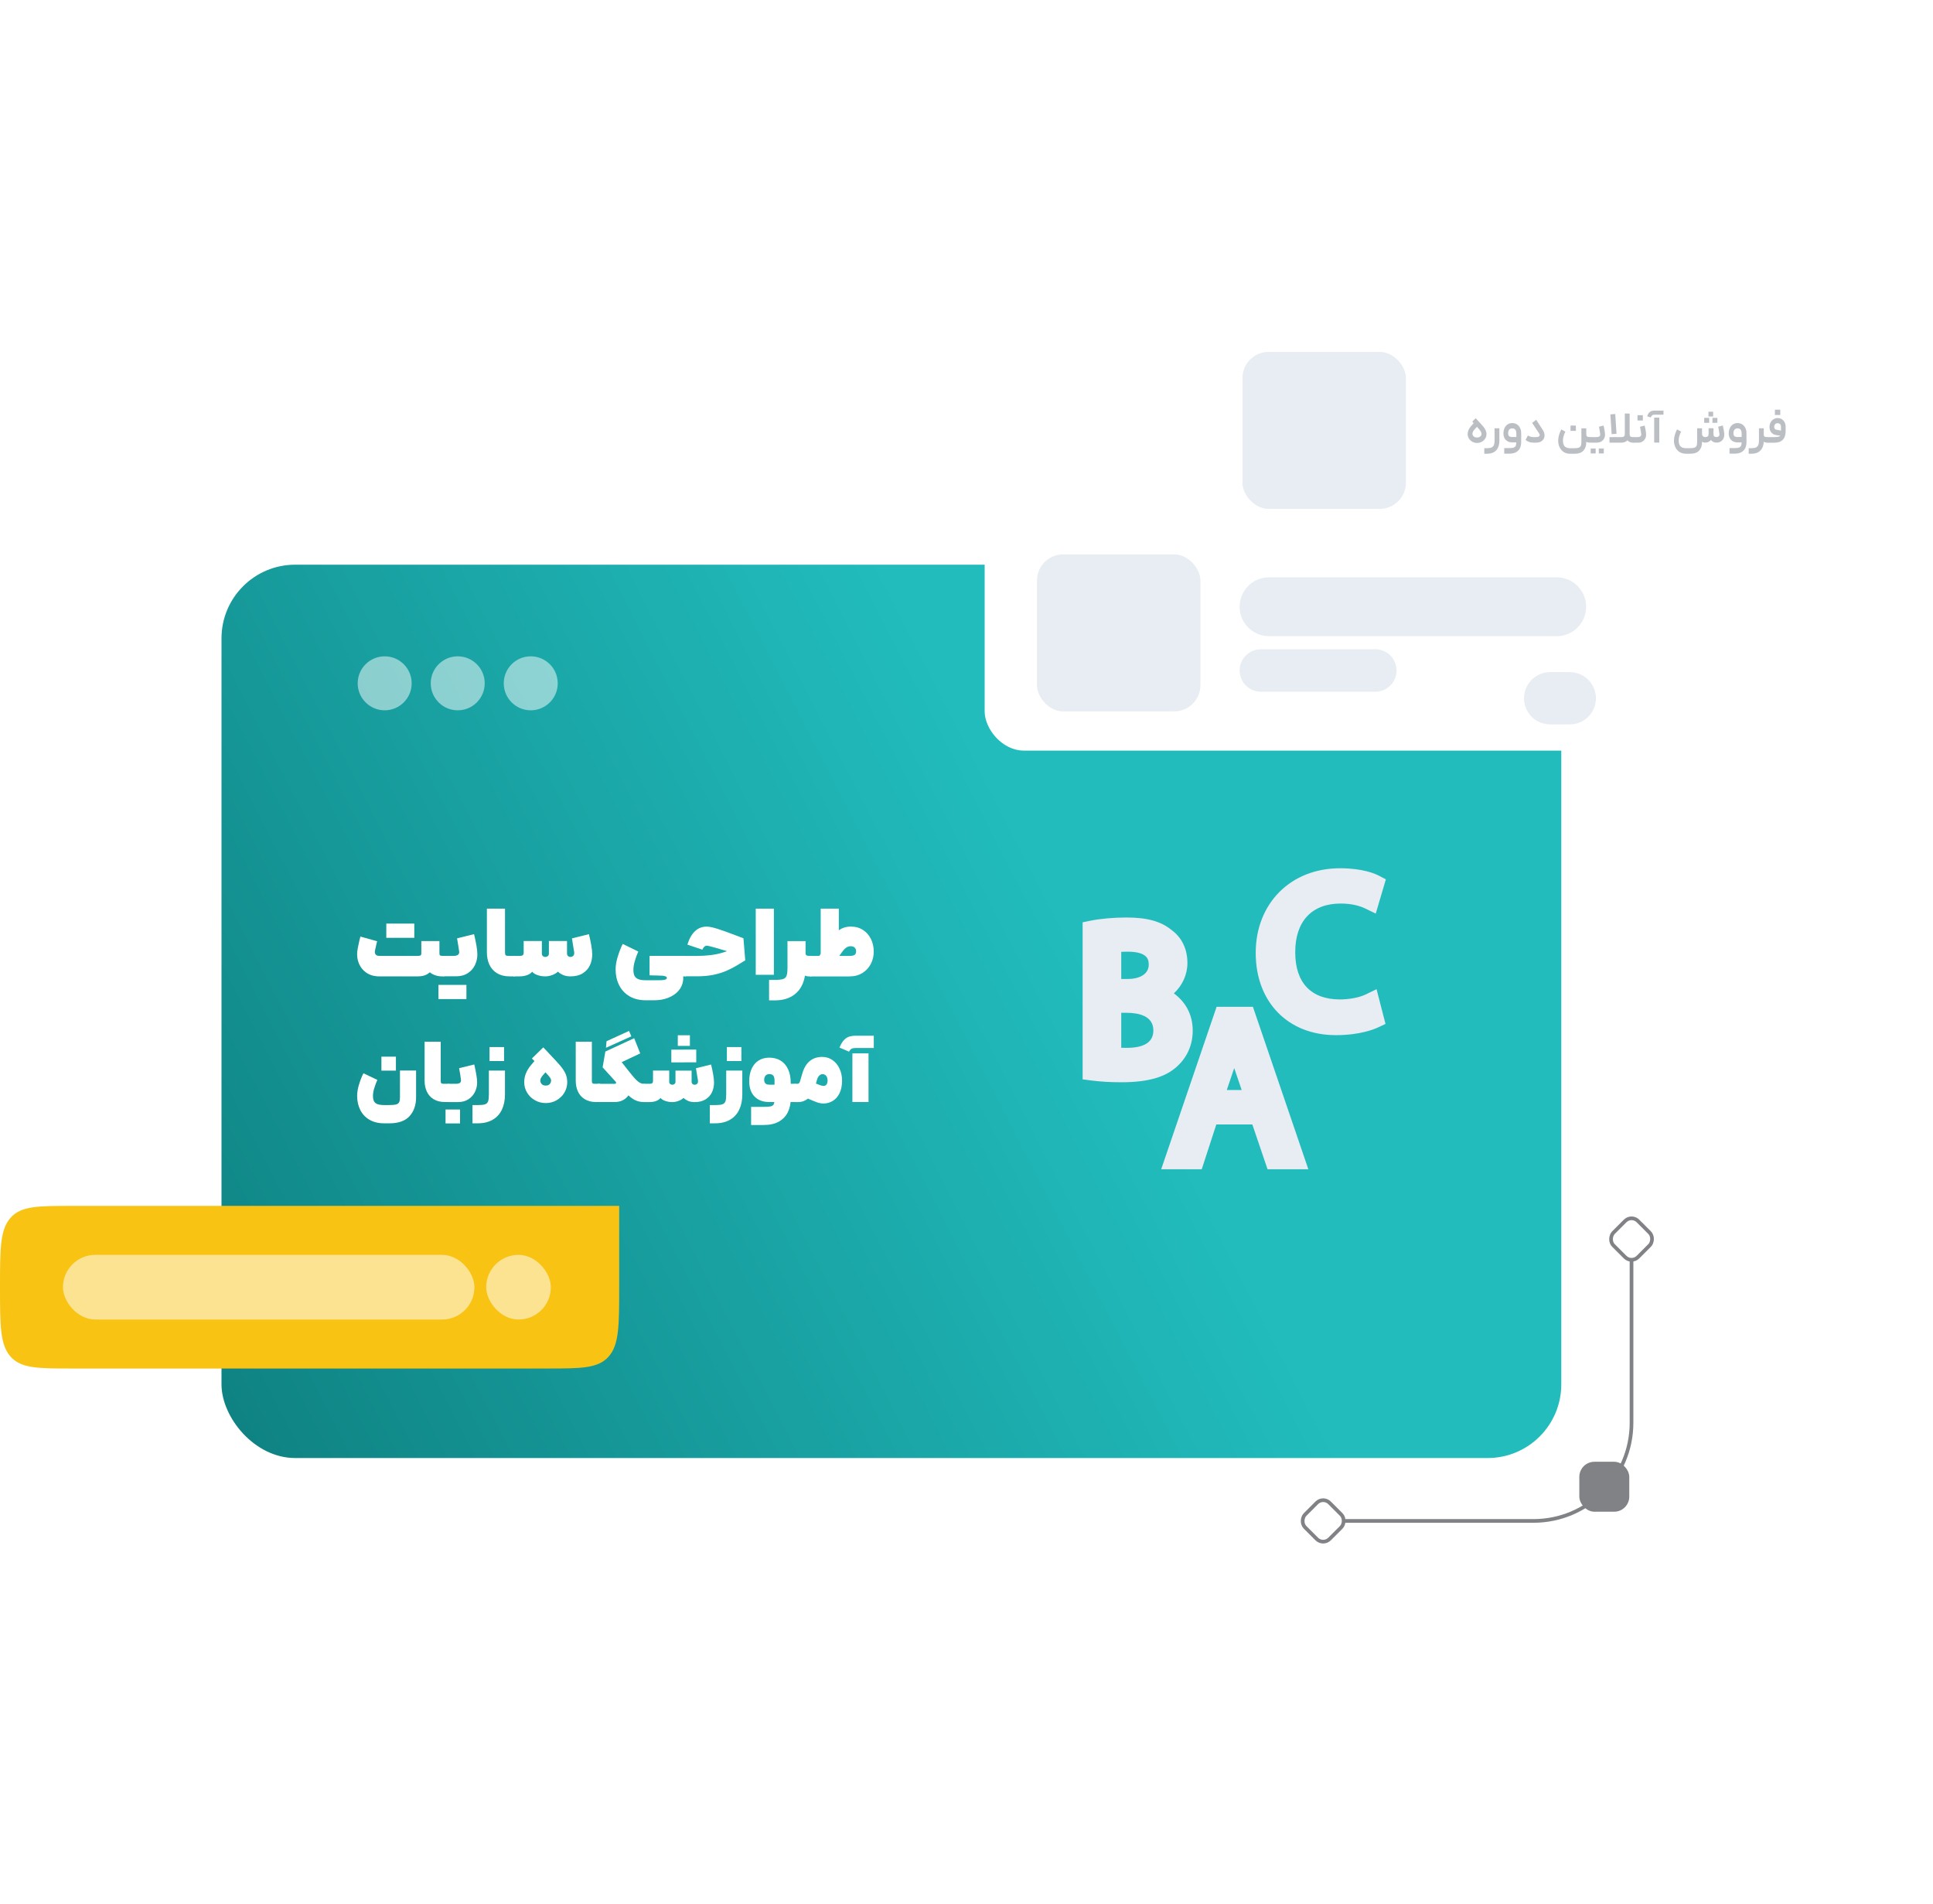 <?xml version="1.0" encoding="UTF-8"?>
<svg id="Layer_1" data-name="Layer 1" xmlns="http://www.w3.org/2000/svg" width="525" height="517" xmlns:xlink="http://www.w3.org/1999/xlink" viewBox="0 0 525 517">
  <defs>
    <style>
      .cls-1 {
        fill: url(#linear-gradient);
      }

      .cls-1, .cls-2, .cls-3, .cls-4, .cls-5, .cls-6, .cls-7, .cls-8, .cls-9 {
        stroke-width: 0px;
      }

      .cls-2 {
        opacity: .54;
      }

      .cls-2, .cls-7, .cls-8, .cls-9 {
        fill: #fff;
      }

      .cls-10 {
        filter: url(#drop-shadow-6);
      }

      .cls-11 {
        fill: none;
        stroke: #808285;
        stroke-miterlimit: 10;
      }

      .cls-3 {
        fill: #e8ecf3;
      }

      .cls-4 {
        fill: #f8c312;
      }

      .cls-5 {
        fill: #808285;
      }

      .cls-6 {
        fill: #bbbfc4;
      }

      .cls-8 {
        opacity: .5;
      }

      .cls-9 {
        filter: url(#drop-shadow-5);
      }
    </style>
    <linearGradient id="linear-gradient" x1="-241.49" y1="523.68" x2="289.61" y2="250.16" gradientUnits="userSpaceOnUse">
      <stop offset=".23" stop-color="#015858"/>
      <stop offset="1" stop-color="#22bcbd"/>
    </linearGradient>
    <filter id="drop-shadow-5" filterUnits="userSpaceOnUse">
      <feOffset dx="9" dy="9"/>
      <feGaussianBlur result="blur" stdDeviation="5"/>
      <feFlood flood-color="#3f3f3f" flood-opacity=".1"/>
      <feComposite in2="blur" operator="in"/>
      <feComposite in="SourceGraphic"/>
    </filter>
    <filter id="drop-shadow-6" filterUnits="userSpaceOnUse">
      <feOffset dx="9" dy="9"/>
      <feGaussianBlur result="blur-2" stdDeviation="5"/>
      <feFlood flood-color="#3f3f3f" flood-opacity=".1"/>
      <feComposite in2="blur-2" operator="in"/>
      <feComposite in="SourceGraphic"/>
    </filter>
  </defs>
  <rect class="cls-1" x="60.16" y="153.34" width="363.88" height="242.58" rx="20" ry="20"/>
  <rect class="cls-9" x="323.24" y="84.91" width="180.23" height="63.92" rx="10.65" ry="10.65"/>
  <rect class="cls-3" x="337.45" y="95.56" width="44.39" height="42.62" rx="7.1" ry="7.1"/>
  <g class="cls-10">
    <rect class="cls-7" x="258.43" y="130.9" width="180.23" height="63.92" rx="10.65" ry="10.65"/>
    <path class="cls-3" d="M413.8,147.77h-78.13c-4.41,0-7.99,3.58-7.99,7.99h0c0,4.41,3.58,7.99,7.99,7.99h78.13c4.41,0,7.99-3.58,7.99-7.99h0c0-4.41-3.58-7.99-7.99-7.99Z"/>
    <path class="cls-3" d="M364.53,167.3h-31.07c-3.19,0-5.77,2.58-5.77,5.77h0c0,3.19,2.58,5.77,5.77,5.77h31.07c3.19,0,5.77-2.58,5.77-5.77h0c0-3.19-2.58-5.77-5.77-5.77Z"/>
    <rect class="cls-3" x="272.64" y="141.55" width="44.39" height="42.62" rx="7.1" ry="7.1"/>
    <path class="cls-3" d="M417.35,173.51h-5.33c-3.92,0-7.1,3.18-7.1,7.1h0c0,3.92,3.18,7.1,7.1,7.1h5.33c3.92,0,7.1-3.18,7.1-7.1h0c0-3.92-3.18-7.1-7.1-7.1Z"/>
  </g>
  <circle class="cls-8" cx="104.48" cy="185.55" r="7.33"/>
  <circle class="cls-8" cx="124.32" cy="185.55" r="7.33"/>
  <circle class="cls-8" cx="144.15" cy="185.55" r="7.33"/>
  <path class="cls-4" d="M0,349.53c0,10.41,0,15.62,2.87,18.85h0c2.87,3.23,7.49,3.23,16.72,3.23h128.99c9.24,0,13.85,0,16.72-3.23,2.87-3.23,2.87-8.44,2.87-18.85v-22.08H19.59c-9.24,0-13.86,0-16.72,3.23h0c-2.87,3.23-2.87,8.44-2.87,18.85Z"/>
  <g>
    <rect class="cls-2" x="132.05" y="340.75" width="17.56" height="17.56" rx="8.78" ry="8.78"/>
    <rect class="cls-2" x="17.1" y="340.75" width="111.75" height="17.56" rx="8.78" ry="8.78"/>
  </g>
  <g>
    <path class="cls-11" d="M365.16,413h51.31c14.72,0,26.65-11.93,26.65-26.65v-44.15"/>
    <rect class="cls-5" x="428.94" y="396.93" width="13.57" height="13.57" rx="4.11" ry="4.11"/>
    <rect class="cls-11" x="438.43" y="331.75" width="9.4" height="9.4" rx="2.45" ry="2.45" transform="translate(367.69 -214.79) rotate(45)"/>
    <rect class="cls-11" x="354.67" y="408.3" width="9.4" height="9.4" rx="2.45" ry="2.45" transform="translate(397.29 -133.15) rotate(45)"/>
  </g>
  <g>
    <g>
      <path class="cls-3" d="M328.37,302.62l-3.96,12.16h-5.22l13.19-38.67h5.97l13.19,38.67h-5.34l-4.13-12.16h-13.71ZM341.05,298.72l-3.79-11.13c-.86-2.52-1.43-4.82-2.01-7.06h-.17c-.52,2.3-1.15,4.65-1.89,7l-3.79,11.19h11.65Z"/>
      <path class="cls-3" d="M355.35,317.5h-11.09l-4.13-12.16h-9.78l-3.96,12.16h-11.01l15.05-44.11h9.86l15.05,44.11ZM344.85,301.44h0,0ZM333.2,295.99h4.04l-2.03-5.96-2.02,5.96Z"/>
    </g>
    <g>
      <path class="cls-3" d="M296.75,252.66c2.24-.46,5.74-.8,9.18-.8,4.99,0,8.2.86,10.56,2.81,2.07,1.49,3.27,3.79,3.27,6.83,0,3.73-2.52,7.06-6.54,8.49v.11c3.67.92,7.97,3.9,7.97,9.75,0,3.27-1.26,5.79-3.33,7.69-2.64,2.47-7,3.61-13.31,3.61-3.5,0-6.08-.23-7.8-.46v-38.04ZM301.8,268.55h4.53c5.22,0,8.38-2.81,8.38-6.54,0-4.53-3.44-6.31-8.49-6.31-2.29,0-3.61.17-4.42.34v12.51ZM301.8,287.03c1.03.17,2.35.23,4.19.23,5.16,0,9.98-1.89,9.98-7.46s-4.59-7.52-10.04-7.52h-4.13v14.74Z"/>
      <path class="cls-3" d="M304.56,293.88c-3.01,0-5.76-.16-8.16-.48l-2.36-.31v-42.64l2.18-.45c2.58-.53,6.3-.86,9.73-.86,5.59,0,9.36,1.04,12.22,3.38,2.83,2.08,4.33,5.18,4.33,8.98,0,3.16-1.36,6.09-3.68,8.25,2.85,2.07,5.12,5.38,5.12,10.11,0,3.82-1.46,7.17-4.21,9.69-3.16,2.95-7.98,4.33-15.15,4.33ZM304.53,284.52c.43.01.92.02,1.46.02,4.82,0,7.26-1.59,7.26-4.73,0-3.96-3.98-4.79-7.31-4.79h-1.41v9.51ZM304.53,265.83h1.81c3.43,0,5.65-1.5,5.65-3.82,0-1.16,0-3.59-5.77-3.59-.61,0-1.18.01-1.69.04v7.36Z"/>
    </g>
    <g>
      <path class="cls-3" d="M373.09,276.53c-1.84.86-5.51,1.84-10.27,1.84-10.84,0-19.05-6.94-19.05-19.62s8.2-20.25,20.19-20.25c4.76,0,7.86.98,9.18,1.67l-1.2,4.07c-1.89-.92-4.59-1.6-7.8-1.6-9.06,0-15.09,5.79-15.09,15.95,0,9.47,5.45,15.55,14.86,15.55,3.04,0,6.14-.63,8.15-1.61l1.03,4.01Z"/>
      <path class="cls-3" d="M362.82,281.09c-13.02,0-21.77-8.98-21.77-22.34s9.42-22.98,22.92-22.98c6.18,0,9.55,1.51,10.44,1.97l1.99,1.04-2.75,9.3-2.89-1.4c-1.03-.5-3.26-1.33-6.62-1.33-7.86,0-12.36,4.82-12.36,13.22s4.42,12.82,12.13,12.82c2.56,0,5.29-.52,6.96-1.33l3-1.45,2.43,9.43-2.04.96c-1.05.49-4.96,2.09-11.43,2.09Z"/>
    </g>
  </g>
  <g>
    <path class="cls-7" d="M99.45,264.09c-.99-.7-1.69-1.64-2.1-2.82-.41-1.18-.46-2.46-.17-3.84.26-1.31.49-2.35.7-3.11l4.55,1.27-.16.62c-.21.9-.35,1.55-.44,1.97-.07.43,0,.77.21,1.02.21.25.55.37,1.03.37h10.22c.47,0,.77-.04.92-.13s.22-.27.22-.54v-3.36h4.92v3.36c0,.28.06.46.19.54s.34.13.63.13h.49l.23,2.92-.23,2.64h-.65c-.57,0-1.14-.09-1.71-.27s-1.1-.46-1.58-.84c-.4.38-.87.66-1.41.84s-1.21.27-2.01.27h-10.3c-1.4,0-2.59-.35-3.58-1.05ZM106.21,250.8h2.59v3.86h-3.88v-3.86h1.29ZM110.62,250.8h1.9v3.86h-3.85v-3.86h1.95Z"/>
    <path class="cls-7" d="M120.37,267.44h2.59v3.85h-3.88v-3.85h1.29ZM120.39,259.57h2.74c.59,0,1.01-.1,1.27-.31.26-.21.36-.51.31-.91-.09-.57-.17-1.12-.26-1.67s-.19-1.17-.31-1.88l4.61-1.14c.24.97.45,1.95.63,2.96s.27,1.86.27,2.55c0,1.02-.22,1.98-.65,2.88-.43.91-1.08,1.64-1.95,2.21-.87.57-1.95.85-3.22.85h-3.44v-5.56ZM124.78,267.44h1.9v3.85h-3.85v-3.85h1.95Z"/>
    <path class="cls-7" d="M134.98,264.27c-.93-.58-1.62-1.36-2.07-2.34-.45-.98-.67-2.08-.67-3.29v-11.9h4.92v11.82c0,.31.03.53.08.67.05.14.15.23.3.27.15.04.39.07.74.07h1.45l.18,2.74-.18,2.82h-1.32c-1.35,0-2.48-.29-3.42-.87Z"/>
    <path class="cls-7" d="M139.46,259.57h1.76c.35,0,.6-.07.76-.19.16-.13.25-.36.25-.69v-3.16h4.94v3.44c0,.28.09.49.28.65.19.15.42.23.7.23.24,0,.46-.08.65-.25.19-.16.28-.37.28-.63v-3.44h4.92v3.36c0,.29.09.53.26.7.17.17.4.26.67.26.33,0,.6-.12.8-.35.21-.23.28-.57.21-1.02-.14-.83-.24-1.44-.31-1.85-.07-.4-.16-1.01-.28-1.82l4.6-1.14c.24.97.45,1.95.63,2.96s.27,1.86.27,2.55c0,1.03-.2,2-.61,2.9s-1.05,1.63-1.94,2.2c-.89.57-2.02.85-3.4.85-.71,0-1.33-.11-1.88-.34-.54-.22-1.04-.53-1.49-.93-.38.36-.89.66-1.54.91-.65.24-1.29.36-1.93.36-.72,0-1.42-.12-2.1-.36-.67-.24-1.15-.54-1.42-.91-.31.4-.77.71-1.37.93-.6.22-1.3.34-2.1.34h-1.63v-5.56Z"/>
    <path class="cls-7" d="M172.42,260.94c-.26.91-.39,1.72-.39,2.43s.11,1.24.32,1.64c.22.41.56.7,1.05.89.48.19,1.15.28,1.99.28h3.47c.53,0,.97-.02,1.29-.06.33-.04.57-.11.72-.19.16-.09.24-.21.26-.36,0-.17-.1-.31-.31-.41-.21-.1-.48-.17-.83-.21-.52-.03-.96-.05-1.33-.05s-.82,0-1.36-.03c-.29,0-.59,0-.88-.03v-5.28h9.86l.26,2.74-.26,2.82h-.72c.02.21.02.42,0,.65-.02.22-.03.43-.05.62-.15,1-.57,1.89-1.25,2.68-.68.78-1.59,1.4-2.73,1.86-1.14.46-2.42.69-3.86.69h-2.28c-1.74,0-3.23-.37-4.46-1.11-1.23-.74-2.17-1.75-2.79-3.02-.63-1.27-.94-2.69-.94-4.26,0-1.07.2-2.24.6-3.52.4-1.28.84-2.41,1.32-3.39l4.24,2.07c-.36.78-.67,1.62-.93,2.54Z"/>
    <path class="cls-7" d="M185.96,259.57h3.39c1.29,0,2.53-.07,3.71-.22s2.32-.39,3.43-.74c1.1-.34,2.14-.78,3.11-1.29l.44-.23-.16,1.86-1.37-.36c-1.47-.45-2.85-.86-4.17-1.23-1.31-.37-2.1-.56-2.36-.56s-.49.09-.7.28c-.21.19-.38.46-.52.8l-4.06-1.37c.48-1.59,1.16-2.8,2.04-3.64.88-.84,1.95-1.25,3.21-1.25.71,0,1.72.21,3.03.63s2.99,1.03,5.05,1.82c.64.24,1.27.48,1.89.72l.49,5.98-.88.54c-1.43.91-2.76,1.64-3.98,2.19s-2.5.95-3.82,1.21c-1.32.27-2.78.4-4.39.4h-3.39v-5.56Z"/>
    <path class="cls-7" d="M205.26,246.74h4.92v17.96h-4.92v-17.96Z"/>
    <path class="cls-7" d="M218.79,255.54v7.27c0,1.79-.31,3.35-.94,4.67-.63,1.32-1.56,2.34-2.81,3.07-1.24.72-2.75,1.09-4.53,1.09h-1.63v-5.56h1.63c1,0,1.73-.08,2.19-.23.46-.15.77-.45.93-.89.16-.44.25-1.15.25-2.13v-7.27h4.92ZM219.06,259.43c.18.09.44.14.79.14h.44l.21,2.85-.21,2.72h-.57c-.55,0-1.05-.14-1.49-.43s-.8-.76-1.07-1.42c-.28-.66-.44-1.54-.49-2.63l2.12-1.76c0,.26.09.44.27.53Z"/>
    <path class="cls-7" d="M220.03,259.57h10.76c.6,0,1.04-.09,1.32-.28.28-.19.41-.52.41-.98,0-.4-.13-.72-.37-.98-.25-.26-.63-.39-1.13-.39-.33,0-.62.06-.87.19-.25.13-.49.3-.72.52-.23.22-.47.5-.71.84l-3.62,5.12-3.54-2.54,3.23-4.99c1.02-1.55,2-2.69,2.95-3.4.95-.72,2.06-1.07,3.34-1.07s2.38.31,3.32.92c.94.61,1.66,1.44,2.16,2.47.5,1.03.75,2.17.75,3.42,0,1.17-.26,2.28-.79,3.31-.53,1.03-1.29,1.86-2.29,2.48-1,.62-2.18.93-3.54.93h-10.66v-5.56ZM222.9,246.74h4.92v11.28l-4.92,2.02v-13.3Z"/>
    <path class="cls-7" d="M101.65,295.47c-.23.78-.35,1.48-.35,2.1s.09,1.1.28,1.46c.18.36.5.63.94.79.45.17,1.05.25,1.82.25h1.43c.83,0,1.44-.06,1.84-.17.4-.12.67-.32.81-.62s.21-.76.21-1.37v-7.21h4.38v7.21c0,2.15-.59,3.87-1.77,5.17-1.18,1.3-3,1.95-5.46,1.95h-1.43c-1.58,0-2.92-.33-4.02-.98s-1.93-1.54-2.49-2.67c-.56-1.13-.84-2.4-.84-3.81,0-.94.17-1.97.52-3.11.35-1.14.74-2.14,1.19-3.02l3.78,1.8c-.32.71-.6,1.45-.83,2.23ZM105.57,286.93h1.96v3.8h-3.94v-3.8h1.98Z"/>
    <path class="cls-7" d="M117.76,298.48c-.83-.51-1.44-1.21-1.84-2.08-.4-.88-.6-1.85-.6-2.93v-10.6h4.38v10.53c0,.28.02.48.07.6.05.12.13.2.26.24.13.04.35.06.66.06h1.29l.16,2.44-.16,2.51h-1.17c-1.2,0-2.21-.26-3.04-.77Z"/>
    <path class="cls-7" d="M122.99,301.28h1.96v3.78h-3.94v-3.78h1.98ZM121.72,294.3h2.07c.54,0,.92-.09,1.14-.27.22-.18.31-.45.27-.82-.06-.49-.13-.98-.21-1.47-.08-.49-.18-1.05-.3-1.68l4.12-1.01c.2.86.38,1.74.54,2.64s.24,1.66.24,2.27c0,.89-.2,1.74-.6,2.56-.4.81-.99,1.48-1.77,1.98s-1.71.76-2.79.76h-2.72v-4.95Z"/>
    <path class="cls-7" d="M137.15,290.7v6.47c0,1.6-.28,2.98-.84,4.16-.56,1.17-1.39,2.09-2.5,2.73s-2.45.97-4.03.97h-1.45v-4.95h1.45c.89,0,1.54-.07,1.95-.21.41-.14.68-.4.83-.79.15-.39.22-1.02.22-1.9v-6.47h4.38ZM134.94,284.32h1.96v3.8h-3.94v-3.8h1.98Z"/>
    <path class="cls-7" d="M148.95,285.89c1.46,1.52,2.51,2.66,3.16,3.42.65.76,1.13,1.49,1.46,2.2.33.71.49,1.49.49,2.35,0,1.03-.26,1.98-.78,2.85-.52.87-1.23,1.55-2.12,2.06-.89.51-1.87.76-2.93.76s-2.04-.25-2.94-.76-1.61-1.19-2.13-2.06c-.52-.87-.78-1.82-.78-2.85,0-.88.16-1.68.47-2.42.31-.74.72-1.41,1.21-2.02.49-.61,1.17-1.38,2.03-2.32l.41-.42,3.11,2.93-.67.71c-.54.58-.96,1.05-1.28,1.41-.31.35-.55.66-.69.91-.15.25-.22.49-.22.73-.02.35.1.68.35.97.25.29.62.44,1.13.44s.86-.14,1.09-.43c.24-.28.36-.61.36-.98,0-.21-.1-.47-.3-.76-.2-.29-.56-.71-1.07-1.26-.51-.55-1.28-1.33-2.29-2.36-.34-.35-.6-.61-.77-.78-.18-.17-.44-.43-.79-.78l3.09-3.02,1.41,1.47Z"/>
    <path class="cls-7" d="M158.81,298.48c-.83-.51-1.44-1.21-1.84-2.08s-.6-1.85-.6-2.93v-10.6h4.38v10.53c0,.28.02.48.07.6.05.12.13.2.26.24s.35.06.66.06h1.29l.16,2.44-.16,2.51h-1.17c-1.2,0-2.21-.26-3.04-.77Z"/>
    <path class="cls-7" d="M173.87,286.05l-5.02,2.37,1.59,2.03c.86,1.12,1.28,2.38,1.27,3.79-.02,1.41-.45,2.59-1.31,3.56-.86.97-2.02,1.45-3.48,1.45h-4.58v-4.95h4.65c.11,0,.19-.03.25-.08.06-.05.09-.13.09-.23s-.05-.2-.14-.29l-3.52-3.87.74-4.29,7.83-3.62,1.64,4.12ZM164.75,282.73l6.1-2.79.62,1.47-6.89,3.11.16-1.8ZM175.12,299.25h-.28c-.88,0-1.67-.18-2.4-.54-.72-.36-1.44-.91-2.14-1.66-.71-.74-1.66-1.85-2.86-3.33l-.41-.55,3.41-2.72.44.55c.72.91,1.28,1.57,1.68,2s.78.75,1.14.97c.36.21.74.32,1.14.32h.28v4.95Z"/>
    <path class="cls-7" d="M174.89,294.3h1.57c.31,0,.53-.06.68-.17s.22-.32.22-.61v-2.81h4.4v3.06c0,.25.08.44.25.58.17.14.38.21.62.21.21,0,.41-.07.58-.22.17-.15.25-.33.25-.56v-3.06h4.38v2.99c0,.26.08.47.23.62.15.15.35.23.6.23.29,0,.53-.1.71-.31.18-.21.25-.51.18-.91-.12-.74-.21-1.29-.28-1.65-.06-.36-.15-.9-.25-1.62l4.1-1.01c.22.86.4,1.74.56,2.64s.24,1.66.24,2.27c0,.92-.18,1.78-.54,2.58-.36.8-.94,1.45-1.73,1.96s-1.8.76-3.03.76c-.63,0-1.19-.1-1.67-.3-.48-.2-.93-.48-1.32-.83-.34.32-.79.59-1.37.81-.58.21-1.15.32-1.72.32-.64,0-1.27-.11-1.87-.32s-1.02-.48-1.27-.81c-.28.35-.68.63-1.22.83-.54.2-1.16.3-1.87.3h-1.45v-4.95ZM183.47,285.03c.33,0,.72-.01,1.16-.01h1.13v3.46h-3.43v-3.46c.43.02.81.02,1.14.01ZM185.73,281.12h1.65v2.88h-3.29v-2.88h1.65ZM187.41,285.01h1.69v3.46h-3.43v-3.46h1.74Z"/>
    <path class="cls-7" d="M201.61,290.7v6.47c0,1.6-.28,2.98-.84,4.16-.56,1.17-1.39,2.09-2.5,2.73-1.11.64-2.45.97-4.03.97h-1.45v-4.95h1.45c.89,0,1.54-.07,1.95-.21.41-.14.68-.4.83-.79.15-.39.22-1.02.22-1.9v-6.47h4.38ZM199.4,284.32h1.96v3.8h-3.94v-3.8h1.98Z"/>
    <path class="cls-7" d="M209.38,300.41c.39-.1.65-.3.78-.59.13-.29.2-.78.2-1.45v-5.07c0-.52-.11-.92-.32-1.21-.22-.28-.58-.43-1.08-.43-.46,0-.81.15-1.05.44-.24.29-.36.67-.36,1.13,0,.43.12.76.35.98.23.22.58.33,1.06.33h2.83l1.22-.25h3.06l.25,2.56-.25,2.4h-7.12c-1.72,0-3.06-.5-4.02-1.49-.96-.99-1.44-2.38-1.44-4.16,0-1.32.22-2.46.67-3.42.45-.96,1.07-1.7,1.89-2.21.81-.51,1.78-.77,2.9-.77s2.18.26,3.05.79c.87.53,1.54,1.3,2.03,2.33.48,1.02.73,2.25.73,3.7v4.35c0,1.35-.26,2.56-.78,3.64-.52,1.07-1.33,1.92-2.43,2.55-1.1.62-2.48.93-4.16.93h-3.39v-4.93h3.39c.94,0,1.6-.05,1.99-.15Z"/>
    <path class="cls-7" d="M215.82,294.3h.62c.26,0,.45-.05.56-.14.12-.09.21-.28.29-.55l.58-2c.45-1.55,1.12-2.71,2.03-3.47.91-.76,2.04-1.14,3.41-1.14,1.03,0,1.95.28,2.78.85s1.46,1.34,1.92,2.33c.46.98.69,2.07.69,3.25,0,1.38-.24,2.54-.71,3.48-.48.94-1.1,1.63-1.87,2.07-.77.45-1.59.67-2.46.67-.58,0-1.24-.13-1.96-.39-.72-.26-1.84-.74-3.36-1.43l-.53-.23,1.96-4.15c.12.05.2.08.23.09,1.17.51,2,.86,2.51,1.05.51.19.89.29,1.15.29.34,0,.61-.13.81-.39.2-.26.3-.61.3-1.06,0-.55-.12-.98-.37-1.27-.25-.29-.55-.45-.92-.48-.37-.01-.68.1-.94.36-.26.25-.46.59-.6,1l-.74,2.65c-.18.69-.5,1.3-.94,1.84-.45.54-.97.96-1.57,1.27s-1.21.46-1.84.46h-1.01v-4.95Z"/>
    <path class="cls-7" d="M229.65,282.02c.66-.52,1.58-.78,2.76-.78h4.91v3.34h-4.91c-.51,0-.89.07-1.14.21-.25.14-.48.4-.68.78l-2.58-1.11c.43-1.11.98-1.92,1.64-2.44ZM231.51,286.03h4.38v13.22h-4.38v-13.22Z"/>
  </g>
  <g>
    <path class="cls-6" d="M401.57,114.39c.56.6.98,1.07,1.26,1.41s.5.68.66,1.02.24.69.24,1.06c0,.45-.12.85-.35,1.21-.23.36-.54.65-.93.87s-.82.32-1.28.32-.89-.11-1.28-.32-.7-.5-.93-.87c-.23-.36-.35-.77-.35-1.21,0-.38.08-.75.23-1.09s.34-.66.57-.94c.23-.28.55-.64.94-1.06l.27-.29.92.97-.3.33c-.36.37-.62.65-.78.84-.16.2-.29.38-.39.57s-.15.37-.15.56c0,.29.11.53.32.73.22.2.52.3.91.3s.69-.1.91-.29c.22-.2.32-.44.32-.73,0-.17-.06-.35-.18-.56s-.3-.45-.53-.72c-.24-.27-.62-.7-1.15-1.29-.11-.13-.21-.24-.31-.35-.1-.1-.21-.23-.34-.37l.93-.93.74.82Z"/>
    <path class="cls-6" d="M407.23,116.3v3.37c0,.75-.13,1.39-.39,1.92s-.64.93-1.14,1.21c-.5.28-1.11.41-1.82.41h-.75v-1.51h.75c.52,0,.92-.06,1.21-.19.29-.13.5-.34.63-.63.13-.29.2-.7.2-1.21v-3.37h1.32Z"/>
    <path class="cls-6" d="M411.12,121.54c.27-.11.46-.28.56-.51.1-.24.15-.56.15-.99v-2.37c0-.42-.09-.75-.27-.99-.18-.24-.47-.36-.86-.36-.35,0-.62.12-.81.36-.19.24-.28.56-.28.95,0,.37.09.63.26.79.18.16.45.25.84.25h1.72v1.46h-1.72c-.73,0-1.3-.22-1.73-.65-.43-.43-.65-1.03-.65-1.79,0-.53.1-1.02.3-1.45.2-.43.48-.77.84-1,.36-.24.77-.36,1.22-.36.5,0,.94.12,1.3.35s.65.57.86.99.3.91.3,1.46v2.34c0,.62-.11,1.17-.32,1.64-.22.47-.56.84-1.05,1.12-.48.28-1.11.41-1.88.41h-1.36v-1.51h1.36c.54,0,.95-.05,1.22-.16Z"/>
    <path class="cls-6" d="M417.79,114.84c.26.4.47.73.64,1,.17.27.38.59.63.97.26.42.41.86.43,1.32.02.45-.08.84-.3,1.15-.24.34-.53.58-.87.72-.34.14-.73.2-1.18.2h-.65c-.47,0-.89-.07-1.27-.22-.37-.15-.67-.32-.88-.51l.63-1.21.06.04c.18.1.38.19.62.27.23.08.52.12.85.12h.6c.28,0,.49-.02.65-.07.15-.04.27-.12.35-.23.07-.1.1-.22.07-.34s-.1-.28-.23-.47c-.69-1.07-1.29-1.98-1.82-2.75l1.11-.84.55.85Z"/>
    <path class="cls-6" d="M424.66,118.45c-.11.41-.17.81-.17,1.21,0,.43.07.8.2,1.11.13.31.34.54.64.7s.68.24,1.16.24h1.11c.52,0,.91-.05,1.18-.15.27-.1.45-.27.56-.5.11-.23.16-.57.16-1v-3.75h1.33v3.75c0,.97-.26,1.74-.78,2.31s-1.34.85-2.44.85h-1.11c-.71,0-1.31-.16-1.8-.48-.49-.32-.86-.75-1.12-1.3-.26-.55-.38-1.14-.38-1.78,0-.51.08-1.03.24-1.57.16-.53.36-1.03.6-1.48l1.11.6c-.21.42-.37.84-.48,1.24ZM427.29,115.55h.72v1.45h-1.46v-1.45h.74ZM430.82,119.95c-.24-.16-.43-.41-.57-.75-.14-.34-.21-.75-.21-1.25h.8c0,.28.07.47.21.57.14.1.34.16.62.16h.23l.08.78-.08.73h-.23c-.32,0-.6-.08-.84-.24Z"/>
    <path class="cls-6" d="M431.79,120.19v-1.51h.45l.05.76-.05.74h-.45ZM432.48,121.78h.9v1.35h-1.35v-1.35h.45ZM432.14,118.69h1.41c.41,0,.69-.07.85-.2.16-.14.23-.33.21-.57-.02-.22-.07-.53-.13-.93-.06-.39-.13-.77-.2-1.12l1.25-.32c.1.39.18.82.26,1.28.08.47.12.85.13,1.14.02.38-.06.74-.23,1.08s-.43.61-.78.83c-.35.21-.78.32-1.29.32h-1.49v-1.51ZM434.91,121.78h.68v1.35h-1.36v-1.35h.69Z"/>
    <path class="cls-6" d="M437.13,118.69h3.29c.29,0,.52-.07.66-.2.15-.13.22-.35.22-.66v-5.53h1.31v5.64c0,.51-.11.93-.33,1.27-.22.34-.5.59-.82.75-.32.16-.64.24-.96.24h-3.37v-1.51ZM437.37,112.52l1.33-.1.35,5.37-1.33.1-.35-5.37ZM442.48,119.95c-.3-.16-.56-.41-.76-.75-.2-.34-.31-.76-.31-1.27h1.2c0,.25.07.44.2.57.13.12.33.19.59.19h.33l.08.73-.08.78h-.33c-.31,0-.62-.08-.92-.24Z"/>
    <path class="cls-6" d="M443.62,118.69h1.21c.34,0,.58-.07.72-.2s.22-.33.21-.57c-.02-.21-.07-.52-.13-.92-.06-.4-.14-.77-.21-1.12l1.27-.32c.1.39.18.82.26,1.28.08.47.12.85.13,1.14.02.38-.06.74-.23,1.08s-.41.61-.74.83c-.33.21-.72.32-1.2.32h-1.29v-1.51ZM445.48,112.74h.72v1.45h-1.46v-1.45h.74Z"/>
    <path class="cls-6" d="M448.07,111.88c.32-.26.76-.39,1.32-.39h2.41v1.11h-2.41c-.29,0-.51.06-.67.19-.16.12-.28.31-.37.56l-.97-.31c.14-.51.37-.89.69-1.15ZM449.27,113.4h1.39v6.79h-1.39v-6.79Z"/>
    <path class="cls-6" d="M456.58,117.2c-.21.42-.37.84-.48,1.24s-.17.81-.17,1.21c0,.43.07.8.2,1.11.13.31.34.54.64.7s.68.24,1.16.24h1.11c.52,0,.91-.05,1.18-.15.27-.1.45-.27.56-.5.11-.23.16-.57.16-1v-3.75h1.33v3.75c0,.97-.26,1.74-.78,2.31s-1.34.85-2.44.85h-1.11c-.71,0-1.31-.16-1.8-.48-.49-.32-.86-.75-1.12-1.3-.26-.55-.38-1.14-.38-1.78,0-.51.08-1.03.24-1.57.16-.53.36-1.03.6-1.48l1.11.6ZM462.51,118.45c.16.16.38.23.66.23.29,0,.52-.07.66-.21.15-.14.22-.35.22-.64v-1.54h1.33v1.63c-.01.26.06.45.19.57.14.12.33.18.6.19.28,0,.49-.08.64-.22.15-.14.21-.33.19-.57-.03-.3-.08-.62-.14-.96-.06-.34-.13-.7-.2-1.07l1.25-.32c.1.39.19.82.27,1.28s.13.85.14,1.14c0,.38-.06.74-.22,1.08-.15.34-.39.61-.72.83-.33.21-.73.32-1.21.32-.3,0-.57-.06-.83-.19-.26-.12-.48-.3-.65-.53-.19.22-.41.4-.67.53-.26.13-.54.19-.85.19-.38,0-.72-.1-1.02-.31-.3-.21-.54-.5-.71-.89-.18-.39-.26-.83-.26-1.34h1.09c0,.38.08.65.25.81ZM463.31,113.47h.9v1.35h-1.35v-1.35h.45ZM464.66,111.81h.63v1.28h-1.28v-1.28h.65ZM465.79,113.47h.65v1.35h-1.34v-1.35h.69Z"/>
    <path class="cls-6" d="M472.31,121.54c.27-.11.46-.28.56-.51.1-.24.15-.56.15-.99v-2.37c0-.42-.09-.75-.27-.99-.18-.24-.47-.36-.86-.36-.35,0-.62.12-.81.36-.19.24-.28.56-.28.95,0,.37.09.63.26.79.18.16.45.25.84.25h1.72v1.46h-1.72c-.73,0-1.3-.22-1.73-.65-.43-.43-.65-1.03-.65-1.79,0-.53.1-1.02.3-1.45.2-.43.48-.77.84-1,.36-.24.77-.36,1.22-.36.5,0,.94.12,1.3.35s.65.57.86.99.3.91.3,1.46v2.34c0,.62-.11,1.17-.32,1.64-.22.47-.56.84-1.05,1.12-.48.28-1.11.41-1.88.41h-1.36v-1.51h1.36c.54,0,.95-.05,1.22-.16Z"/>
    <path class="cls-6" d="M479.04,116.3v3.37c0,.75-.13,1.39-.39,1.92s-.64.93-1.14,1.21c-.5.28-1.11.41-1.82.41h-.75v-1.51h.75c.52,0,.92-.06,1.21-.19.29-.13.5-.34.63-.63.13-.29.2-.7.2-1.21v-3.37h1.32ZM479.23,118.54c.13.1.33.15.61.15h.19l.07.76-.07.74h-.19c-.25,0-.47-.05-.66-.15-.19-.1-.35-.26-.48-.49-.13-.23-.21-.52-.22-.89l.56-.65c0,.25.06.42.19.52Z"/>
    <path class="cls-6" d="M479.91,118.69h2.02c.54,0,.93-.05,1.18-.12.24-.07.4-.2.48-.39.08-.19.12-.49.12-.91v-1.35c0-.3-.08-.55-.23-.73s-.38-.27-.69-.27c-.29,0-.52.09-.68.28s-.24.43-.24.72c0,.24.07.43.21.57.14.14.36.23.68.26l1.58.29-.14,1.32-1.54-.17c-.43-.06-.79-.17-1.09-.35-.3-.18-.53-.42-.71-.74-.17-.32-.26-.71-.26-1.16s.1-.89.3-1.25.47-.65.8-.86c.34-.21.7-.31,1.1-.31.43,0,.81.1,1.14.31s.59.49.77.86.27.79.27,1.25v1.03c0,.65-.1,1.22-.29,1.7-.19.48-.52.86-.97,1.13s-1.08.41-1.86.41h-1.95v-1.51ZM482.81,111.25h.71v1.43h-1.46v-1.43h.75Z"/>
  </g>
</svg>